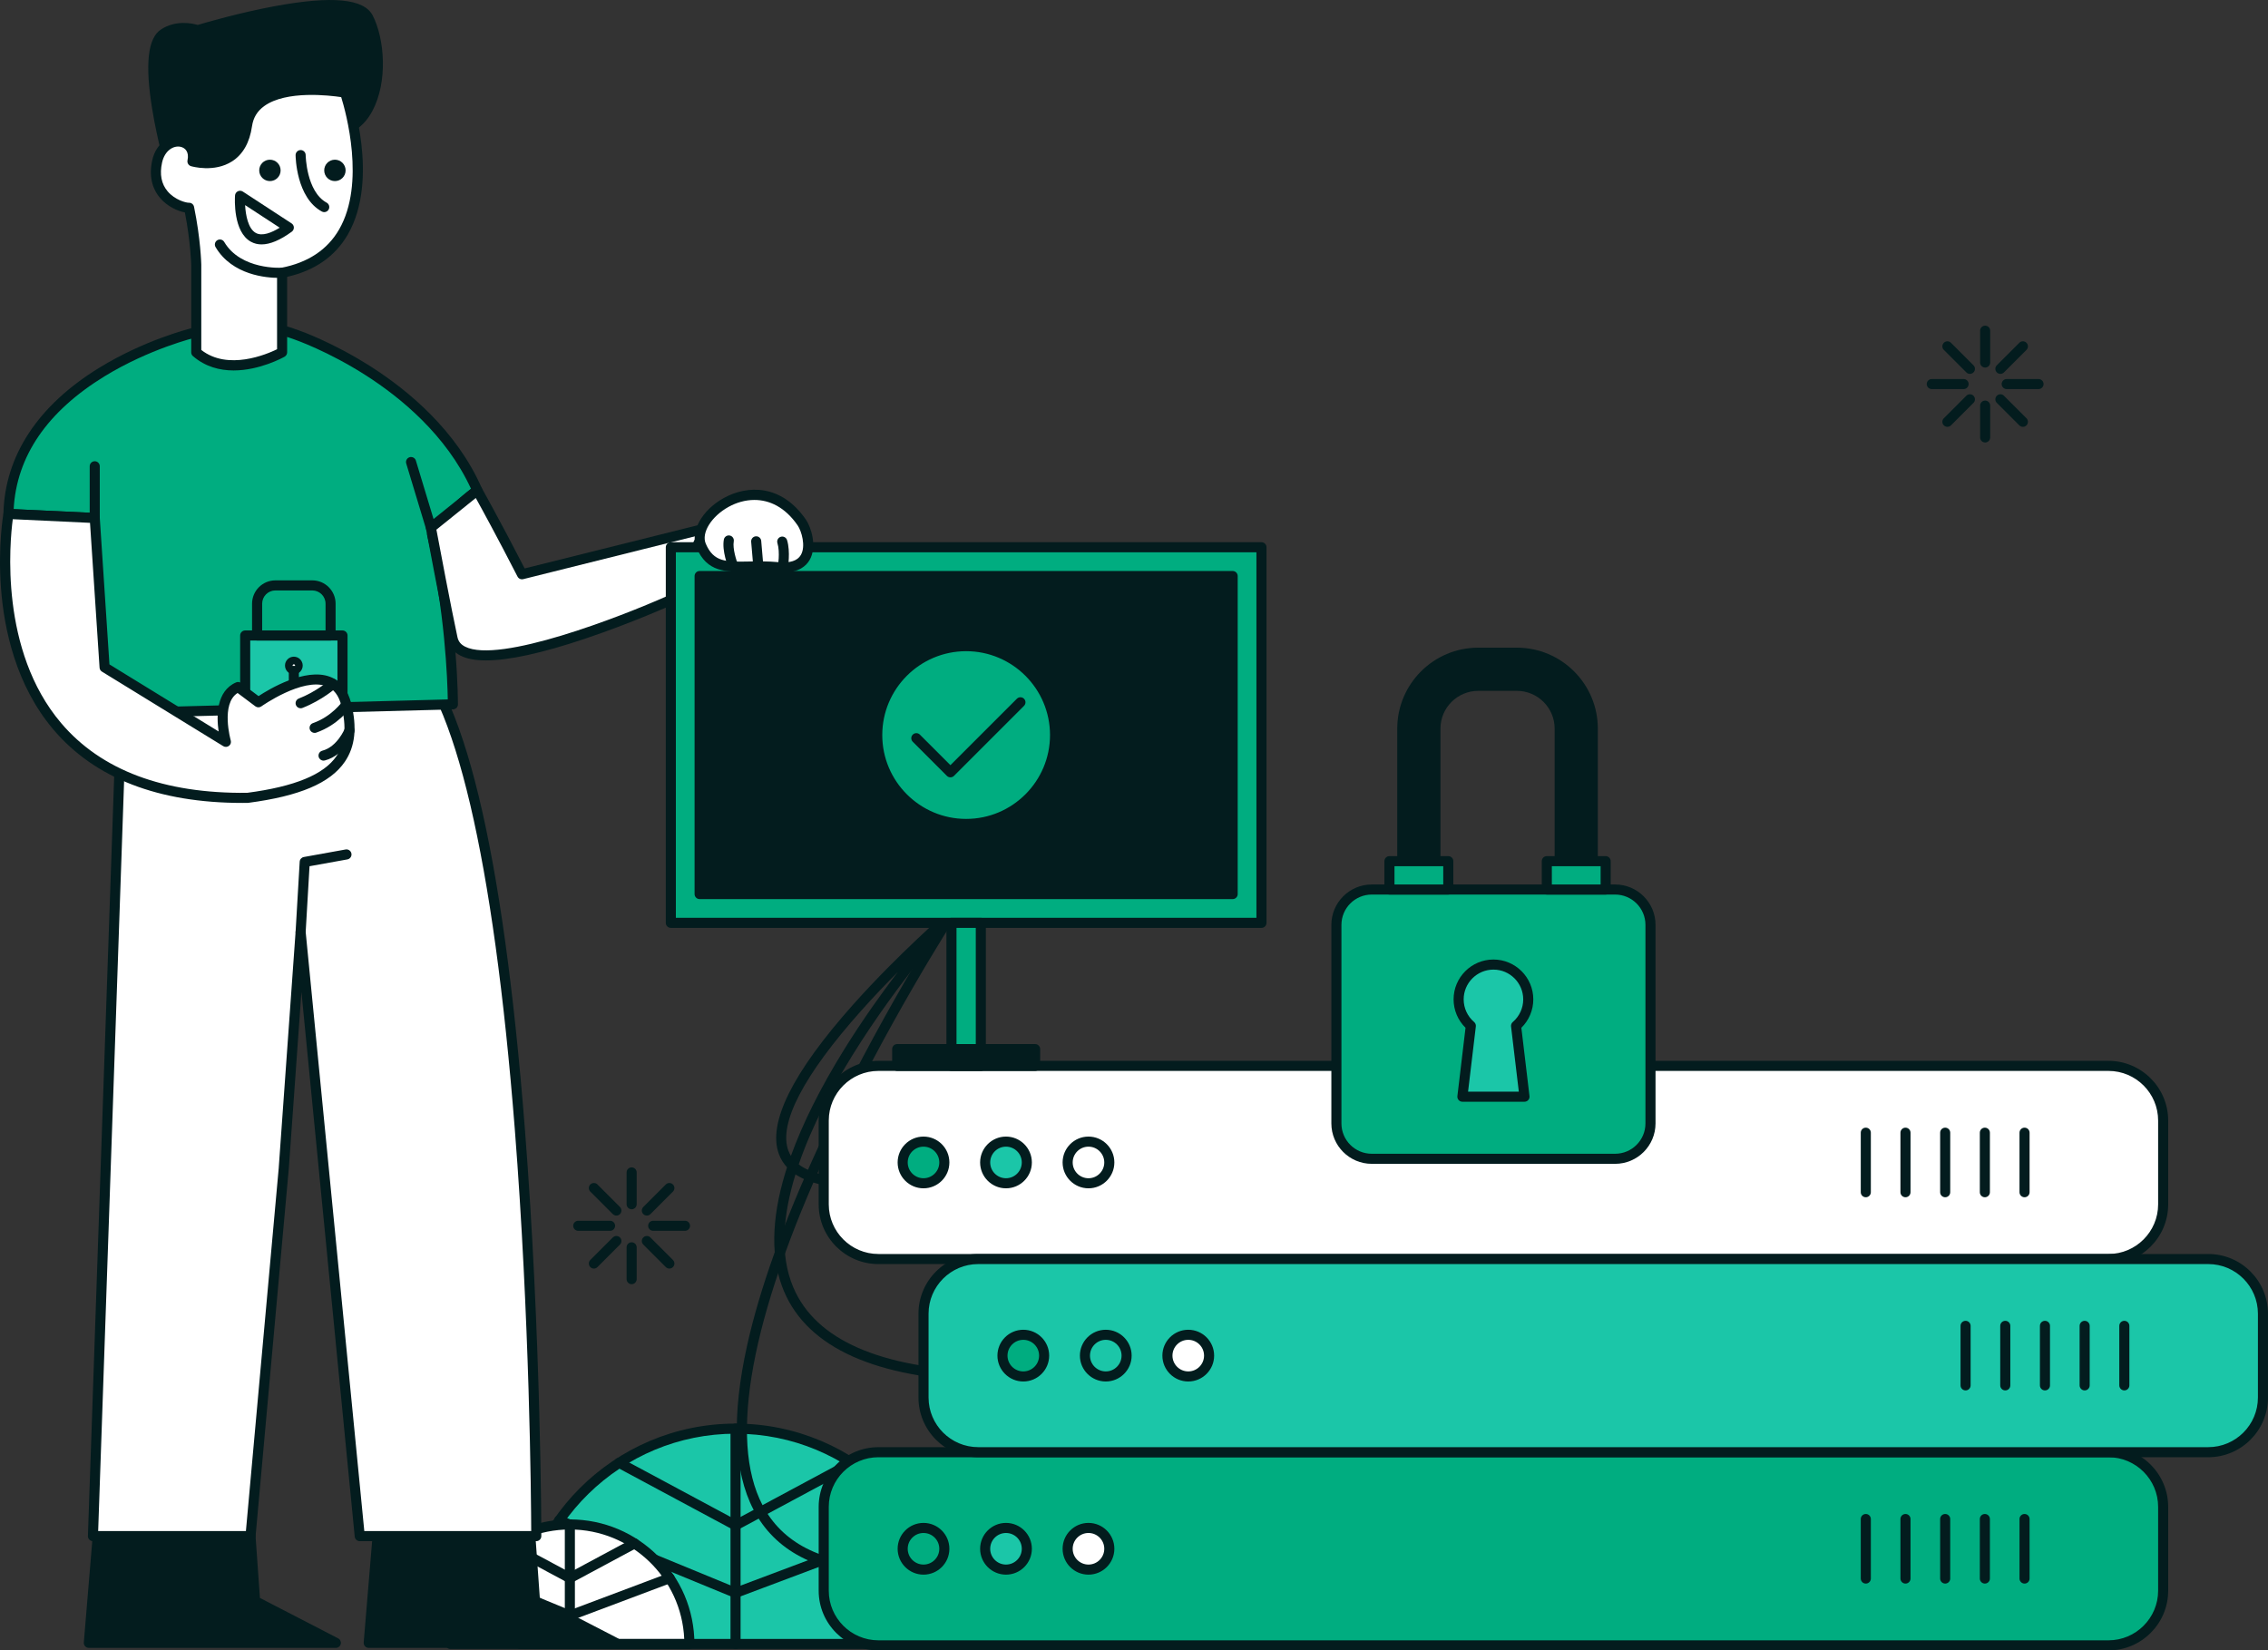<?xml version="1.0" encoding="UTF-8"?>
<svg id="Object" xmlns="http://www.w3.org/2000/svg" viewBox="0 0 1575.21 1146.4">
  <rect x="0" y="0" width="1575.21" height="1146.4" fill="#333333" stroke="none"/>
  <defs>
    <style>
      .cls-1 {
        fill: #1bc6a8;
      }

      .cls-2 {
        fill: #00ad80;
      }

      .cls-3 {
        fill: #fff;
      }

      .cls-4 {
        fill: #031c1e;
      }
    </style>
  </defs>
  <g id="Object-2" data-name="Object">
    <g>
      <g>
        <path class="cls-1" d="M361.31,1141.91h299.09c0-82.6-66.95-149.55-149.55-149.55-82.6,0-149.55,66.95-149.55,149.55Z"/>
        <path class="cls-4" d="M357.81,1141.91c0-84.39,68.66-153.05,153.05-153.05,84.39,0,153.05,68.66,153.05,153.05,0,1.93-1.57,3.5-3.5,3.5h-299.09c-1.93,0-3.5-1.57-3.5-3.5ZM510.86,995.87c-79.36,0-144.14,63.63-146.01,142.55h292.01c-1.87-78.92-66.64-142.55-146-142.55Z"/>
      </g>
      <path class="cls-4" d="M510.86,1145.41c1.93,0,3.5-1.57,3.5-3.5v-149.55c0-1.93-1.57-3.5-3.5-3.5s-3.5,1.57-3.5,3.5v149.55c0,1.93,1.57,3.5,3.5,3.5Z"/>
      <path class="cls-4" d="M510.86,1063.03c.57,0,1.14-.14,1.66-.42l80.88-43.43c1.7-.92,2.34-3.04,1.43-4.74-.92-1.7-3.04-2.34-4.74-1.43l-79.22,42.54-79.23-42.54c-1.71-.91-3.83-.27-4.74,1.43-.91,1.7-.27,3.83,1.43,4.74l80.89,43.43c.52.28,1.09.42,1.66.42Z"/>
      <path class="cls-4" d="M510.86,1109.94c.42,0,.83-.07,1.23-.22l124.83-46.91c1.81-.68,2.72-2.7,2.04-4.51-.68-1.81-2.7-2.73-4.51-2.04l-123.54,46.42-121.18-49.87c-1.78-.73-3.83.12-4.57,1.9-.74,1.79.12,3.83,1.9,4.57l122.45,50.39c.43.18.88.26,1.33.26Z"/>
    </g>
    <g>
      <g>
        <path class="cls-3" d="M312.79,1141.91h166c0-45.84-37.16-83-83-83-45.84,0-83,37.16-83,83Z"/>
        <path class="cls-4" d="M309.29,1141.91c0-47.7,38.8-86.5,86.5-86.5,47.7,0,86.5,38.8,86.5,86.5,0,1.93-1.57,3.5-3.5,3.5h-166c-1.93,0-3.5-1.57-3.5-3.5ZM395.79,1062.41c-42.66,0-77.59,33.78-79.42,76h158.85c-1.84-42.22-36.76-76-79.42-76Z"/>
      </g>
      <path class="cls-4" d="M395.79,1145.41c1.93,0,3.5-1.57,3.5-3.5v-83c0-1.93-1.57-3.5-3.5-3.5s-3.5,1.57-3.5,3.5v83c0,1.93,1.57,3.5,3.5,3.5Z"/>
      <path class="cls-4" d="M395.79,1099.69c.57,0,1.14-.14,1.66-.42l44.89-24.11c1.7-.92,2.34-3.04,1.43-4.74-.92-1.7-3.04-2.34-4.74-1.43l-43.23,23.22-43.24-23.22c-1.71-.91-3.83-.27-4.74,1.43-.91,1.7-.27,3.83,1.43,4.74l44.89,24.11c.52.28,1.09.42,1.66.42Z"/>
      <path class="cls-4" d="M395.79,1125.73c.42,0,.83-.07,1.23-.22l69.28-26.03c1.81-.68,2.72-2.7,2.04-4.51-.68-1.81-2.69-2.73-4.51-2.04l-67.99,25.55-66.69-27.44c-1.78-.74-3.83.12-4.57,1.9-.74,1.79.12,3.83,1.9,4.57l67.96,27.97c.43.18.88.26,1.33.26Z"/>
    </g>
    <g>
      <g>
        <path class="cls-4" d="M118.74,117.95s-23.87-82.26-4.99-94.57c10.93-7.13,23.52-2.38,23.52-2.38,0,0,106.1-32.68,118.46-8.67,12.36,24.01,8.91,75.68-21.98,79.01-30.89,3.33-77.47,41.82-77.47,41.82l-37.54-15.21Z"/>
        <path class="cls-4" d="M154.97,136.4l-37.54-15.21c-.99-.4-1.75-1.24-2.05-2.27-.06-.21-6.07-21.02-9.67-43.08-5.1-31.26-3.1-49.38,6.13-55.4,10.35-6.75,21.79-4.21,25.47-3.11,5.26-1.58,29.13-8.55,53.92-13.11,39.5-7.27,61.61-5.15,67.61,6.51,8.35,16.22,10.63,46.24-.26,66.44-5.62,10.43-14.08,16.53-24.46,17.65-29.49,3.18-75.15,40.66-75.61,41.04-.64.53-1.43.8-2.23.8-.44,0-.89-.08-1.31-.26ZM192.55,11.09c-27.55,5.07-53.99,13.17-54.25,13.25-.73.23-1.53.2-2.25-.07-.11-.04-11.14-4-20.39,2.03-11.96,7.8-2.84,58.03,5.97,89.04l34.05,13.79c8.69-6.97,49.05-38.2,77.69-41.28,8.1-.87,14.51-5.59,19.05-14.01,9.49-17.62,7.76-45.21.19-59.92-1.31-2.54-6.08-6.9-23.41-6.9-8.68,0-20.52,1.1-36.65,4.06ZM118.73,117.95h0s0,0,0,0Z"/>
      </g>
      <g>
        <polygon class="cls-4" points="68.36 1061.31 61.71 1141.15 233.27 1141.15 177.19 1112.16 173.98 1067.02 68.36 1061.31"/>
        <path class="cls-4" d="M59.13,1143.52c-.66-.72-.99-1.69-.91-2.66l6.65-79.84c.16-1.89,1.82-3.3,3.68-3.2l105.62,5.7c1.76.1,3.18,1.49,3.3,3.25l3.07,43.19,54.33,28.09c1.43.74,2.17,2.37,1.79,3.94-.38,1.57-1.79,2.67-3.4,2.67H61.71c-.98,0-1.91-.41-2.58-1.13ZM175.59,1115.27c-1.08-.56-1.8-1.64-1.88-2.86l-2.99-42.07-99.15-5.35-6.06,72.66h153.37s-43.29-22.38-43.29-22.38ZM177.18,1112.16h0,0Z"/>
      </g>
      <g>
        <polygon class="cls-4" points="262.74 1061.31 256.08 1141.15 427.65 1141.15 371.57 1112.16 368.36 1067.02 262.74 1061.31"/>
        <path class="cls-4" d="M253.51,1143.52c-.66-.72-.99-1.69-.91-2.66l6.65-79.84c.16-1.89,1.81-3.3,3.68-3.2l105.62,5.7c1.76.1,3.18,1.49,3.3,3.25l3.07,43.19,54.33,28.09c1.43.74,2.17,2.37,1.79,3.94-.38,1.57-1.79,2.67-3.4,2.67h-171.56c-.98,0-1.91-.41-2.58-1.13ZM369.96,1115.27c-1.08-.56-1.8-1.64-1.88-2.86l-2.99-42.07-99.15-5.35-6.06,72.66h153.37s-43.29-22.38-43.29-22.38ZM371.56,1112.16h0,0Z"/>
      </g>
      <g>
        <path class="cls-3" d="M84.82,480.86l-20.26,586.16h109.43s23.11-255.74,23.11-255.74l11.7-163.82,41.05,419.56h122.61s.18-548.43-91.96-618.39l-195.68,32.23Z"/>
        <path class="cls-4" d="M62.04,1069.45c-.66-.68-1.01-1.6-.98-2.55l20.26-586.16c.06-1.67,1.28-3.06,2.93-3.33l195.68-32.23c.94-.16,1.92.08,2.68.67,39.04,29.65,66.6,143.35,81.91,337.95,11.35,144.32,11.44,281.86,11.44,283.23,0,1.93-1.57,3.5-3.5,3.5h-122.61c-1.8,0-3.31-1.37-3.48-3.16l-37.02-378.4-8.76,122.63-23.11,255.74c-.16,1.8-1.67,3.19-3.49,3.19h-109.43c-.95,0-1.86-.39-2.52-1.07ZM193.6,811.02l11.7-163.82c.13-1.81,1.63-3.23,3.45-3.25,1.78-.03,3.35,1.35,3.53,3.16l40.74,416.4h115.93c-.09-22.34-1.09-147.98-11.41-279.22-14.77-187.78-41.73-302.46-77.99-331.96l-191.33,31.52-20.04,579.67h102.61s22.82-252.49,22.82-252.49Z"/>
      </g>
      <g>
        <path class="cls-2" d="M5.87,357c2.14-95.52,128.73-125.81,128.73-125.81,9.87-3.57,21.07-5.47,33.74-5.36,13.77.12,26.23,2.51,37.53,6.75h0s92.1,31.39,125.61,108.02c-17.81,13.18-31.34,30.51-31.35,30.52,14.7,61.03,14.42,118.13,14.42,118.13l-240.74,6.3s-13.29-68.01-8-135.74l-59.93-2.82Z"/>
        <path class="cls-4" d="M70.37,496.22c-.13-.67-12.85-66.84-8.32-133.08l-56.35-2.65c-1.9-.09-3.38-1.68-3.33-3.57.9-40.31,24.01-75.45,66.84-101.63,31.07-19,61.41-26.72,64.38-27.45,10.48-3.76,22.15-5.61,34.78-5.51,13.66.12,26.68,2.46,38.68,6.96,1.54.53,24.07,8.41,50.95,25.62,25.24,16.16,59.03,43.9,76.69,84.29.65,1.5.19,3.24-1.13,4.22-14.49,10.72-26.08,24.25-29.63,28.57,14.22,60.12,14.12,116.72,14.12,117.29,0,1.89-1.52,3.43-3.41,3.48l-240.74,6.3s-.06,0-.09,0c-1.67,0-3.11-1.18-3.43-2.83ZM296.71,371.94c-.25-1.04,0-2.14.65-2.98.55-.7,13.06-16.54,29.77-29.47-17.22-37.37-48.93-63.31-72.77-78.59-26.57-17.04-49.41-24.93-49.64-25.01-.03-.01-.07-.02-.1-.04-11.25-4.22-23.47-6.42-36.33-6.53-11.82-.1-22.78,1.63-32.52,5.15-.12.04-.25.08-.37.11-.31.07-31.62,7.72-62.7,26.76-39.94,24.47-61.19,55.51-63.21,92.31l56.47,2.66c.95.04,1.83.47,2.46,1.18.63.71.94,1.64.86,2.59-4.57,58.63,5.01,118.22,7.42,131.89l234.3-6.13c-.22-13.13-1.89-62.39-14.29-113.9Z"/>
      </g>
      <g>
        <path class="cls-3" d="M239.65,64.36s38.02,109.43-43.72,125.11v55.26s-36.09,20.33-59.63,0v-60.97s-.39-17.15-4.96-39.45c-5.18.24-27.67-7.2-22.2-32.11,4.38-19.93,28.14-17.08,24.53-.14,0,0,32.92,9.68,37.91-24.9s68.08-22.81,68.08-22.81Z"/>
        <path class="cls-4" d="M134.01,247.38c-.77-.66-1.21-1.63-1.21-2.65v-60.89c0-.16-.41-15.83-4.39-36.29-4.99-.9-12.27-4.14-17.37-10.19-3.99-4.73-8.15-13.07-5.33-25.92,2.85-12.97,13.05-18.09,21.2-16.33,5.65,1.22,10.91,6.11,10.62,14.18,4.41.72,13.02,1.31,19.94-3.16,5.73-3.69,9.3-10.25,10.64-19.48,1.13-7.82,4.97-14.12,11.42-18.74,20.08-14.39,59.11-7.32,60.77-7.01,1.24.23,2.25,1.11,2.66,2.29.86,2.48,20.85,61.18-1.37,99.68-8.78,15.21-22.96,25.1-42.16,29.43v52.42c0,1.26-.68,2.43-1.78,3.05-1.02.58-17.26,9.55-35.4,9.55-9.53,0-19.59-2.48-28.23-9.95ZM192.43,189.47c0-1.68,1.19-3.12,2.84-3.44,18.56-3.56,32.1-12.52,40.25-26.63,18.47-31.97,4.69-81.51,1.46-91.93-8.07-1.21-38.11-4.79-53.38,6.15-4.9,3.51-7.7,8.11-8.56,14.05-1.64,11.35-6.29,19.56-13.82,24.4-12.41,7.97-27.89,3.55-28.54,3.36-1.76-.52-2.82-2.3-2.44-4.09,1.25-5.87-1.67-8.68-4.81-9.36-4.85-1.05-11,2.45-12.88,10.99-1.77,8.08-.48,14.77,3.84,19.9,5.15,6.11,12.82,7.96,14.67,7.96.04,0,.07,0,.11,0,1.74-.08,3.24,1.11,3.59,2.79,4.59,22.34,5.02,39.36,5.04,40.15v59.31c18.54,14.52,45.5,3,52.63-.49v-53.13Z"/>
      </g>
      <circle class="cls-4" cx="187.47" cy="118.36" r="7.43"/>
      <path class="cls-4" d="M240.04,118.36c0,4.1-3.32,7.43-7.43,7.43-4.1,0-7.43-3.32-7.43-7.43,0-4.1,3.32-7.43,7.43-7.43,4.1,0,7.43,3.32,7.43,7.43Z"/>
      <path class="cls-4" d="M225.19,147.35c1.24,0,2.44-.66,3.08-1.83.92-1.7.3-3.82-1.4-4.75-14.14-7.69-14.57-32.83-14.57-33.08-.02-1.93-1.61-3.49-3.53-3.46-1.93.02-3.48,1.6-3.47,3.53.01,1.2.46,29.5,18.22,39.16.53.29,1.1.43,1.67.43Z"/>
      <path class="cls-4" d="M174.31,167.94c-12.41-6.83-11.24-29.6-11.07-32.17.08-1.24.82-2.34,1.93-2.9,1.11-.56,2.43-.48,3.48.2l33.86,22.1c.96.63,1.56,1.69,1.59,2.84.03,1.15-.51,2.24-1.43,2.92-8.06,5.89-15.09,8.84-21,8.84-2.68,0-5.14-.61-7.35-1.83ZM170.23,142.47c.39,7.03,2.12,16.41,7.46,19.35,4.44,2.44,10.9-.15,16.58-3.66l-24.04-15.69Z"/>
      <path class="cls-4" d="M193.5,193.04c1.51,0,2.46-.06,2.67-.08,1.93-.14,3.38-1.81,3.25-3.74-.14-1.93-1.82-3.38-3.73-3.25h0c-.28.02-28.4,1.69-39.95-17.89-.98-1.67-3.13-2.22-4.79-1.24-1.66.98-2.22,3.13-1.24,4.79,11.61,19.67,35.7,21.39,43.8,21.39Z"/>
      <g>
        <path class="cls-3" d="M314.3,443.37c-4.99-23.05-15.03-76.87-15.03-76.87l32.2-25.9s12.54,22.18,31.07,58.3l127.6-31.84-24.23,49.66s-143.43,64.45-151.61,26.65Z"/>
        <path class="cls-4" d="M319.91,455.46c-4.9-2.47-7.94-6.29-9.03-11.34h0c-4.94-22.83-14.95-76.43-15.05-76.97-.24-1.27.24-2.56,1.25-3.37l32.2-25.9c.8-.64,1.85-.9,2.85-.71,1.01.19,1.88.82,2.39,1.72.12.22,12.2,21.63,29.87,55.95l124.91-31.17c1.32-.33,2.71.14,3.57,1.19s1.02,2.51.43,3.74l-24.23,49.66c-.36.74-.96,1.32-1.71,1.66-.29.13-28.96,12.97-61.02,23.74-29.87,10.03-52.89,15.07-68.82,15.07-7.4,0-13.28-1.09-17.59-3.27ZM483.71,372.27l-120.32,30.02c-1.58.39-3.22-.35-3.96-1.8-14.05-27.38-24.74-46.9-28.99-54.57l-27.34,21.99c1.89,10.08,10.25,54.53,14.63,74.72l-3.42.74,3.42-.74c.64,2.97,2.34,5.06,5.34,6.57,23.66,11.95,108.13-20.85,140.26-35.16l20.38-41.77Z"/>
      </g>
      <path class="cls-4" d="M299.27,370c.33,0,.68-.05,1.01-.15,1.85-.56,2.9-2.51,2.34-4.36l-13.78-45.56c-.56-1.85-2.51-2.89-4.36-2.34-1.85.56-2.9,2.51-2.34,4.36l13.78,45.56c.46,1.51,1.85,2.49,3.35,2.49Z"/>
      <path class="cls-4" d="M65.8,363.32c1.93,0,3.5-1.57,3.5-3.5v-35.94c0-1.93-1.57-3.5-3.5-3.5s-3.5,1.57-3.5,3.5v35.94c0,1.93,1.57,3.5,3.5,3.5Z"/>
      <path class="cls-4" d="M208.8,650.95c1.84,0,3.38-1.44,3.49-3.29l2.69-45.96,26.28-4.74c1.9-.34,3.17-2.16,2.82-4.07s-2.16-3.17-4.07-2.82l-28.99,5.23c-1.59.29-2.78,1.63-2.87,3.24l-2.85,48.71c-.11,1.93,1.36,3.59,3.29,3.7.07,0,.14,0,.21,0Z"/>
      <g>
        <g>
          <rect class="cls-1" x="170.29" y="441.42" width="67.59" height="49.2" transform="translate(408.18 932.04) rotate(-180)"/>
          <path class="cls-4" d="M166.79,490.62v-49.2c0-1.93,1.57-3.5,3.5-3.5h67.59c1.93,0,3.5,1.57,3.5,3.5v49.2c0,1.93-1.57,3.5-3.5,3.5h-67.59c-1.93,0-3.5-1.57-3.5-3.5ZM234.38,444.92h-60.59s0,42.2,0,42.2h60.59s0-42.2,0-42.2Z"/>
        </g>
        <g>
          <circle class="cls-3" cx="204.09" cy="462.29" r="2.65"/>
          <path class="cls-4" d="M197.94,462.29c0-3.39,2.76-6.15,6.15-6.15s6.15,2.76,6.15,6.15-2.76,6.15-6.15,6.15-6.15-2.76-6.15-6.15ZM203.24,462.29c0,.47.38.85.85.85s.85-.38.85-.85c0-.47-.38-.85-.85-.85s-.85.38-.85.85Z"/>
        </g>
        <path class="cls-4" d="M204.09,479.21c1.93,0,3.5-1.57,3.5-3.5v-9.69c0-1.93-1.57-3.5-3.5-3.5s-3.5,1.57-3.5,3.5v9.69c0,1.93,1.57,3.5,3.5,3.5Z"/>
        <path class="cls-4" d="M175.07,441.42v-22.1c0-8.93,7.26-16.19,16.19-16.19h25.64c8.93,0,16.19,7.26,16.19,16.19v22.1c0,1.93-1.57,3.5-3.5,3.5h-51.03c-1.93,0-3.5-1.57-3.5-3.5ZM226.1,419.32c0-5.07-4.12-9.19-9.19-9.19h-25.64c-5.07,0-9.19,4.12-9.19,9.19v18.6s44.03,0,44.03,0v-18.6Z"/>
      </g>
      <g>
        <g>
          <path class="cls-3" d="M171.93,554.2C-29.3,556.55,5.87,357,5.87,357l59.93,2.82,6.84,103.72,84.26,51.77s-8.82-30.64,8.46-38.07l14.11,10.6s51.48-36.69,61.07,1.64c9.58,38.33-11.63,57.3-68.61,64.74Z"/>
          <path class="cls-4" d="M37.11,506.78C10.87,475.89,2.84,436.62.73,409.12c-2.28-29.68,1.53-51.8,1.69-52.73.31-1.73,1.86-2.98,3.61-2.89l59.93,2.82c1.78.08,3.21,1.49,3.33,3.27l6.72,101.91,75.84,46.59c-1.53-10.52-1.76-28.1,12.12-34.08,1.15-.5,2.48-.34,3.49.42l12.11,9.1c7.43-4.88,32.29-19.81,49.47-13.48,7.49,2.76,12.5,9.01,14.89,18.56,4.18,16.74,2.74,29.98-4.41,40.49-10.1,14.83-31.43,23.91-67.14,28.58-.14.02-.27.03-.41.03-1.19.01-2.36.02-3.53.02-58.44,0-102.61-17.13-131.32-50.94ZM233.73,525.16c5.96-8.76,7.08-20.16,3.41-34.85-1.82-7.27-5.26-11.75-10.52-13.69-16.52-6.1-44.84,13.85-45.12,14.06-1.24.88-2.91.86-4.13-.05l-12.35-9.27c-11.86,7.54-4.83,32.72-4.75,32.98.4,1.39-.09,2.88-1.25,3.75-1.15.87-2.72.95-3.95.2l-84.26-51.77c-.97-.59-1.59-1.62-1.66-2.75l-6.63-100.6-53.64-2.53c-2.11,15.96-9.3,91.15,33.6,141.64,27.84,32.76,71.31,49.05,129.21,48.42,33-4.34,53.3-12.69,62.05-25.55Z"/>
        </g>
        <path class="cls-4" d="M208.8,491.99c.43,0,.86-.08,1.28-.25,13.99-5.52,23.12-13.81,23.5-14.16,1.42-1.31,1.52-3.52.21-4.95-1.31-1.43-3.52-1.52-4.94-.22-.15.14-8.67,7.81-21.34,12.81-1.8.71-2.68,2.74-1.97,4.54.54,1.38,1.86,2.22,3.26,2.22Z"/>
        <path class="cls-4" d="M218.51,509.09c.38,0,.77-.06,1.15-.2,15.25-5.31,23.42-16.96,23.76-17.45,1.1-1.59.7-3.77-.9-4.87-1.59-1.1-3.76-.7-4.86.89h0c-.07.1-7.29,10.29-20.3,14.82-1.83.64-2.79,2.63-2.16,4.46.5,1.44,1.86,2.35,3.31,2.35Z"/>
        <path class="cls-4" d="M224.72,528.34c.29,0,.59-.04.88-.11,13.92-3.61,20.12-18.91,20.38-19.56.71-1.8-.17-3.83-1.96-4.54-1.8-.71-3.83.17-4.54,1.96-.07.18-5.22,12.67-15.64,15.37-1.87.49-2.99,2.4-2.51,4.27.41,1.58,1.83,2.62,3.39,2.62Z"/>
      </g>
    </g>
    <path class="cls-4" d="M609.27,1093.78c1.88,0,3.43-1.49,3.5-3.38.07-1.93-1.44-3.55-3.37-3.62-39.42-1.39-66.28-15.3-79.84-41.35-23.67-45.45-8.16-130.22,44.83-245.14,40.31-87.41,88.47-161.96,88.95-162.7,1.05-1.62.59-3.79-1.03-4.84-1.62-1.05-3.79-.59-4.84,1.03-.48.75-48.88,75.66-89.4,163.51-23.84,51.69-40.35,97.71-49.06,136.78-11.01,49.37-9.54,87.92,4.34,114.59,14.81,28.44,43.68,43.62,85.8,45.11.04,0,.08,0,.13,0Z"/>
    <path class="cls-4" d="M684.12,959.61c-75.98-2.29-122.94-23.35-139.59-62.62-9.32-21.98-9.03-49.64.85-82.21.4-1.31.81-2.62,1.24-3.95-2.49-2.68-4.36-5.72-5.63-9.13-8.03-21.62,9.43-56.71,51.91-104.31,31.1-34.84,64.88-64.06,65.21-64.35,1.4-1.21,3.5-1.12,4.79.21,1.29,1.33,1.33,3.43.08,4.8-.38.42-38.17,42.11-70.71,94.59-13.98,22.55-28.31,49.3-37.52,76.16,8.29,6.4,22.53,9.63,42.56,9.63,1.93,0,3.5,1.57,3.5,3.5s-1.57,3.5-3.5,3.5c-20.1,0-35.08-3.25-44.82-9.68-8.63,27.97-11.19,55.67-1.51,78.5,15.49,36.52,60.35,56.16,133.35,58.35,1.93.06,3.45,1.67,3.39,3.6-.06,1.9-1.61,3.39-3.5,3.39-.04,0-.07,0-.11,0ZM598.08,702.1c-40.01,44.84-57.49,78.44-50.53,97.16.47,1.27,1.07,2.48,1.78,3.63,8.15-22.61,20.56-47.42,37-73.94,12.42-20.03,25.6-38.51,37.22-53.78-8.19,8.22-16.93,17.36-25.47,26.93Z"/>
    <g>
      <path class="cls-4" d="M1378.76,255.31c1.93,0,3.5-1.57,3.5-3.5v-22.1c0-1.93-1.57-3.5-3.5-3.5s-3.5,1.57-3.5,3.5v22.1c0,1.93,1.57,3.5,3.5,3.5Z"/>
      <path class="cls-4" d="M1389.34,259.7c.9,0,1.79-.34,2.48-1.02l15.63-15.63c1.37-1.37,1.37-3.58,0-4.95-1.37-1.37-3.58-1.37-4.95,0l-15.63,15.63c-1.37,1.37-1.37,3.58,0,4.95.68.68,1.58,1.02,2.48,1.02Z"/>
      <path class="cls-4" d="M1393.73,270.28h22.1c1.93,0,3.5-1.57,3.5-3.5s-1.57-3.5-3.5-3.5h-22.1c-1.93,0-3.5,1.57-3.5,3.5s1.57,3.5,3.5,3.5Z"/>
      <path class="cls-4" d="M1404.97,296.49c.9,0,1.79-.34,2.48-1.02,1.37-1.37,1.37-3.58,0-4.95l-15.63-15.63c-1.37-1.37-3.58-1.37-4.95,0-1.37,1.37-1.37,3.58,0,4.95l15.63,15.63c.68.68,1.58,1.02,2.48,1.02Z"/>
      <path class="cls-4" d="M1378.76,307.35c1.93,0,3.5-1.57,3.5-3.5v-22.1c0-1.93-1.57-3.5-3.5-3.5s-3.5,1.57-3.5,3.5v22.1c0,1.93,1.57,3.5,3.5,3.5Z"/>
      <path class="cls-4" d="M1352.54,296.49c.9,0,1.79-.34,2.48-1.02l15.63-15.63c1.37-1.37,1.37-3.58,0-4.95-1.37-1.37-3.58-1.37-4.95,0l-15.63,15.63c-1.37,1.37-1.37,3.58,0,4.95.68.68,1.58,1.02,2.48,1.02Z"/>
      <path class="cls-4" d="M1341.69,270.28h22.1c1.93,0,3.5-1.57,3.5-3.5s-1.57-3.5-3.5-3.5h-22.1c-1.93,0-3.5,1.57-3.5,3.5s1.57,3.5,3.5,3.5Z"/>
      <path class="cls-4" d="M1368.17,259.7c.9,0,1.79-.34,2.48-1.02,1.37-1.37,1.37-3.58,0-4.95l-15.63-15.63c-1.37-1.37-3.58-1.37-4.95,0-1.37,1.37-1.37,3.58,0,4.95l15.63,15.63c.68.68,1.58,1.02,2.48,1.02Z"/>
    </g>
    <g>
      <path class="cls-4" d="M438.69,839.98c1.93,0,3.5-1.57,3.5-3.5v-22.1c0-1.93-1.57-3.5-3.5-3.5s-3.5,1.57-3.5,3.5v22.1c0,1.93,1.57,3.5,3.5,3.5Z"/>
      <path class="cls-4" d="M449.28,844.37c.9,0,1.79-.34,2.47-1.03l15.63-15.63c1.37-1.37,1.37-3.58,0-4.95-1.37-1.37-3.58-1.37-4.95,0l-15.63,15.63c-1.37,1.37-1.37,3.58,0,4.95.68.68,1.58,1.03,2.47,1.03Z"/>
      <path class="cls-4" d="M453.66,854.95h22.1c1.93,0,3.5-1.57,3.5-3.5s-1.57-3.5-3.5-3.5h-22.1c-1.93,0-3.5,1.57-3.5,3.5s1.57,3.5,3.5,3.5Z"/>
      <path class="cls-4" d="M464.9,881.17c.9,0,1.79-.34,2.47-1.03,1.37-1.37,1.37-3.58,0-4.95l-15.63-15.63c-1.37-1.37-3.58-1.37-4.95,0-1.37,1.37-1.37,3.58,0,4.95l15.63,15.63c.68.68,1.58,1.03,2.47,1.03Z"/>
      <path class="cls-4" d="M438.69,892.02c1.93,0,3.5-1.57,3.5-3.5v-22.1c0-1.93-1.57-3.5-3.5-3.5s-3.5,1.57-3.5,3.5v22.1c0,1.93,1.57,3.5,3.5,3.5Z"/>
      <path class="cls-4" d="M412.48,881.17c.9,0,1.79-.34,2.47-1.03l15.63-15.63c1.37-1.37,1.37-3.58,0-4.95-1.37-1.37-3.58-1.37-4.95,0l-15.63,15.63c-1.37,1.37-1.37,3.58,0,4.95.68.68,1.58,1.03,2.47,1.03Z"/>
      <path class="cls-4" d="M401.62,854.95h22.1c1.93,0,3.5-1.57,3.5-3.5s-1.57-3.5-3.5-3.5h-22.1c-1.93,0-3.5,1.57-3.5,3.5s1.57,3.5,3.5,3.5Z"/>
      <path class="cls-4" d="M428.11,844.37c.9,0,1.79-.34,2.47-1.03,1.37-1.37,1.37-3.58,0-4.95l-15.63-15.63c-1.37-1.37-3.58-1.37-4.95,0-1.37,1.37-1.37,3.58,0,4.95l15.63,15.63c.68.68,1.58,1.03,2.47,1.03Z"/>
    </g>
    <g>
      <g>
        <rect class="cls-3" x="572.1" y="740.38" width="930.3" height="134.17" rx="37.98" ry="37.98" transform="translate(2074.51 1614.93) rotate(-180)"/>
        <path class="cls-4" d="M568.6,836.57v-58.21c0-22.88,18.61-41.48,41.48-41.48h854.33c22.87,0,41.48,18.61,41.48,41.48v58.21c0,22.88-18.61,41.48-41.48,41.48h-854.33c-22.88,0-41.48-18.61-41.48-41.48ZM610.09,743.88c-19.01,0-34.48,15.47-34.48,34.48v58.21c0,19.01,15.47,34.48,34.48,34.48h854.33c19.01,0,34.48-15.47,34.48-34.48v-58.21c0-19.01-15.47-34.48-34.48-34.48h-854.33Z"/>
      </g>
      <path class="cls-4" d="M1406.12,831.64c1.93,0,3.5-1.57,3.5-3.5v-41.35c0-1.93-1.57-3.5-3.5-3.5s-3.5,1.57-3.5,3.5v41.35c0,1.93,1.57,3.5,3.5,3.5Z"/>
      <path class="cls-4" d="M1378.56,831.64c1.93,0,3.5-1.57,3.5-3.5v-41.35c0-1.93-1.57-3.5-3.5-3.5s-3.5,1.57-3.5,3.5v41.35c0,1.93,1.57,3.5,3.5,3.5Z"/>
      <path class="cls-4" d="M1351,831.64c1.93,0,3.5-1.57,3.5-3.5v-41.35c0-1.93-1.57-3.5-3.5-3.5s-3.5,1.57-3.5,3.5v41.35c0,1.93,1.57,3.5,3.5,3.5Z"/>
      <path class="cls-4" d="M1323.43,831.64c1.93,0,3.5-1.57,3.5-3.5v-41.35c0-1.93-1.57-3.5-3.5-3.5s-3.5,1.57-3.5,3.5v41.35c0,1.93,1.57,3.5,3.5,3.5Z"/>
      <path class="cls-4" d="M1295.87,831.64c1.93,0,3.5-1.57,3.5-3.5v-41.35c0-1.93-1.57-3.5-3.5-3.5s-3.5,1.57-3.5,3.5v41.35c0,1.93,1.57,3.5,3.5,3.5Z"/>
      <g>
        <circle class="cls-3" cx="755.99" cy="807.46" r="14.47"/>
        <path class="cls-4" d="M738.02,807.46c0-9.91,8.06-17.97,17.97-17.97s17.97,8.06,17.97,17.97-8.06,17.97-17.97,17.97-17.97-8.06-17.97-17.97ZM745.02,807.46c0,6.05,4.92,10.97,10.97,10.97s10.97-4.92,10.97-10.97-4.92-10.97-10.97-10.97-10.97,4.92-10.97,10.97Z"/>
      </g>
      <g>
        <circle class="cls-1" cx="698.7" cy="807.46" r="14.47"/>
        <path class="cls-4" d="M680.73,807.46c0-9.91,8.06-17.97,17.97-17.97s17.97,8.06,17.97,17.97c0,9.91-8.06,17.97-17.97,17.97s-17.97-8.06-17.97-17.97ZM687.73,807.46c0,6.05,4.92,10.97,10.97,10.97s10.97-4.92,10.97-10.97c0-6.05-4.92-10.97-10.97-10.97s-10.97,4.92-10.97,10.97Z"/>
      </g>
      <g>
        <circle class="cls-2" cx="641.41" cy="807.46" r="14.47"/>
        <path class="cls-4" d="M623.44,807.46c0-9.91,8.06-17.97,17.97-17.97s17.97,8.06,17.97,17.97c0,9.91-8.06,17.97-17.97,17.97s-17.97-8.06-17.97-17.97ZM630.44,807.46c0,6.05,4.92,10.97,10.97,10.97s10.97-4.92,10.97-10.97c0-6.05-4.92-10.97-10.97-10.97s-10.97,4.92-10.97,10.97Z"/>
      </g>
    </g>
    <g>
      <g>
        <rect class="cls-2" x="572.1" y="1008.73" width="930.3" height="134.17" rx="37.98" ry="37.98" transform="translate(2074.51 2151.63) rotate(-180)"/>
        <path class="cls-4" d="M568.6,1104.92v-58.21c0-22.88,18.61-41.48,41.48-41.48h854.33c22.87,0,41.48,18.61,41.48,41.48v58.21c0,22.88-18.61,41.48-41.48,41.48h-854.33c-22.88,0-41.48-18.61-41.48-41.48ZM610.09,1012.23c-19.01,0-34.48,15.47-34.48,34.48v58.21c0,19.01,15.47,34.48,34.48,34.48h854.33c19.01,0,34.48-15.47,34.48-34.48v-58.21c0-19.01-15.47-34.48-34.48-34.48h-854.33Z"/>
      </g>
      <path class="cls-4" d="M1406.12,1099.99c1.93,0,3.5-1.57,3.5-3.5v-41.35c0-1.93-1.57-3.5-3.5-3.5s-3.5,1.57-3.5,3.5v41.35c0,1.93,1.57,3.5,3.5,3.5Z"/>
      <path class="cls-4" d="M1378.56,1099.99c1.93,0,3.5-1.57,3.5-3.5v-41.35c0-1.93-1.57-3.5-3.5-3.5s-3.5,1.57-3.5,3.5v41.35c0,1.93,1.57,3.5,3.5,3.5Z"/>
      <path class="cls-4" d="M1351,1099.99c1.93,0,3.5-1.57,3.5-3.5v-41.35c0-1.93-1.57-3.5-3.5-3.5s-3.5,1.57-3.5,3.5v41.35c0,1.93,1.57,3.5,3.5,3.5Z"/>
      <path class="cls-4" d="M1323.43,1099.99c1.93,0,3.5-1.57,3.5-3.5v-41.35c0-1.93-1.57-3.5-3.5-3.5s-3.5,1.57-3.5,3.5v41.35c0,1.93,1.57,3.5,3.5,3.5Z"/>
      <path class="cls-4" d="M1295.87,1099.99c1.93,0,3.5-1.57,3.5-3.5v-41.35c0-1.93-1.57-3.5-3.5-3.5s-3.5,1.57-3.5,3.5v41.35c0,1.93,1.57,3.5,3.5,3.5Z"/>
      <g>
        <circle class="cls-3" cx="755.99" cy="1075.81" r="14.47"/>
        <path class="cls-4" d="M738.02,1075.81c0-9.91,8.06-17.97,17.97-17.97s17.97,8.06,17.97,17.97-8.06,17.97-17.97,17.97-17.97-8.06-17.97-17.97ZM745.02,1075.81c0,6.05,4.92,10.97,10.97,10.97s10.97-4.92,10.97-10.97-4.92-10.97-10.97-10.97-10.97,4.92-10.97,10.97Z"/>
      </g>
      <g>
        <circle class="cls-1" cx="698.7" cy="1075.81" r="14.47"/>
        <path class="cls-4" d="M680.73,1075.81c0-9.91,8.06-17.97,17.97-17.97s17.97,8.06,17.97,17.97c0,9.91-8.06,17.97-17.97,17.97s-17.97-8.06-17.97-17.97ZM687.73,1075.81c0,6.05,4.92,10.97,10.97,10.97s10.97-4.92,10.97-10.97c0-6.05-4.92-10.97-10.97-10.97s-10.97,4.92-10.97,10.97Z"/>
      </g>
      <g>
        <circle class="cls-2" cx="641.41" cy="1075.81" r="14.47"/>
        <path class="cls-4" d="M623.44,1075.81c0-9.91,8.06-17.97,17.97-17.97s17.97,8.06,17.97,17.97c0,9.91-8.06,17.97-17.97,17.97s-17.97-8.06-17.97-17.97ZM630.44,1075.81c0,6.05,4.92,10.97,10.97,10.97s10.97-4.92,10.97-10.97c0-6.05-4.92-10.97-10.97-10.97s-10.97,4.92-10.97,10.97Z"/>
      </g>
    </g>
    <g>
      <g>
        <rect class="cls-1" x="641.41" y="874.55" width="930.3" height="134.17" rx="37.98" ry="37.98" transform="translate(2213.12 1883.28) rotate(-180)"/>
        <path class="cls-4" d="M637.91,970.74v-58.21c0-22.88,18.61-41.48,41.48-41.48h854.33c22.87,0,41.48,18.61,41.48,41.48v58.21c0,22.88-18.61,41.48-41.48,41.48h-854.33c-22.88,0-41.48-18.61-41.48-41.48ZM679.4,878.05c-19.01,0-34.48,15.47-34.48,34.48v58.21c0,19.01,15.47,34.48,34.48,34.48h854.33c19.01,0,34.48-15.47,34.48-34.48v-58.21c0-19.01-15.47-34.48-34.48-34.48h-854.33Z"/>
      </g>
      <path class="cls-4" d="M1475.43,965.81c1.93,0,3.5-1.57,3.5-3.5v-41.35c0-1.93-1.57-3.5-3.5-3.5s-3.5,1.57-3.5,3.5v41.35c0,1.93,1.57,3.5,3.5,3.5Z"/>
      <path class="cls-4" d="M1447.87,965.81c1.93,0,3.5-1.57,3.5-3.5v-41.35c0-1.93-1.57-3.5-3.5-3.5s-3.5,1.57-3.5,3.5v41.35c0,1.93,1.57,3.5,3.5,3.5Z"/>
      <path class="cls-4" d="M1420.3,965.81c1.93,0,3.5-1.57,3.5-3.5v-41.35c0-1.93-1.57-3.5-3.5-3.5s-3.5,1.57-3.5,3.5v41.35c0,1.93,1.57,3.5,3.5,3.5Z"/>
      <path class="cls-4" d="M1392.74,965.81c1.93,0,3.5-1.57,3.5-3.5v-41.35c0-1.93-1.57-3.5-3.5-3.5s-3.5,1.57-3.5,3.5v41.35c0,1.93,1.57,3.5,3.5,3.5Z"/>
      <path class="cls-4" d="M1365.17,965.81c1.93,0,3.5-1.57,3.5-3.5v-41.35c0-1.93-1.57-3.5-3.5-3.5s-3.5,1.57-3.5,3.5v41.35c0,1.93,1.57,3.5,3.5,3.5Z"/>
      <g>
        <circle class="cls-3" cx="825.29" cy="941.64" r="14.47"/>
        <path class="cls-4" d="M807.32,941.64c0-9.91,8.06-17.97,17.97-17.97,9.91,0,17.97,8.06,17.97,17.97s-8.06,17.97-17.97,17.97c-9.91,0-17.97-8.06-17.97-17.97ZM814.32,941.64c0,6.05,4.92,10.97,10.97,10.97,6.05,0,10.97-4.92,10.97-10.97s-4.92-10.97-10.97-10.97c-6.05,0-10.97,4.92-10.97,10.97Z"/>
      </g>
      <g>
        <circle class="cls-1" cx="768.01" cy="941.64" r="14.47"/>
        <path class="cls-4" d="M750.03,941.64c0-9.91,8.06-17.97,17.97-17.97,9.91,0,17.97,8.06,17.97,17.97s-8.06,17.97-17.97,17.97c-9.91,0-17.97-8.06-17.97-17.97ZM757.03,941.64c0,6.05,4.92,10.97,10.97,10.97,6.05,0,10.97-4.92,10.97-10.97s-4.92-10.97-10.97-10.97c-6.05,0-10.97,4.92-10.97,10.97Z"/>
      </g>
      <g>
        <circle class="cls-2" cx="710.72" cy="941.64" r="14.47"/>
        <path class="cls-4" d="M692.75,941.64c0-9.91,8.06-17.97,17.97-17.97,9.91,0,17.97,8.06,17.97,17.97s-8.06,17.97-17.97,17.97c-9.91,0-17.97-8.06-17.97-17.97ZM699.75,941.64c0,6.05,4.92,10.97,10.97,10.97,6.05,0,10.97-4.92,10.97-10.97s-4.92-10.97-10.97-10.97c-6.05,0-10.97,4.92-10.97,10.97Z"/>
      </g>
    </g>
    <g>
      <path class="cls-4" d="M985.45,613.19c8.28,0,15-6.72,15-15v-92.08c0-14.46,11.77-26.23,26.23-26.23h26.85c14.46,0,26.23,11.77,26.23,26.23v92.08c0,8.28,6.72,15,15,15s15-6.72,15-15v-92.08c0-31-25.22-56.23-56.23-56.23h-26.85c-31,0-56.23,25.22-56.23,56.23v92.08c0,8.28,6.72,15,15,15Z"/>
      <g>
        <rect class="cls-2" x="928.18" y="617.88" width="218.14" height="187.04" rx="24.55" ry="24.55" transform="translate(2074.51 1422.8) rotate(-180)"/>
        <path class="cls-4" d="M924.68,780.37v-137.94c0-15.47,12.58-28.05,28.05-28.05h169.04c15.47,0,28.05,12.58,28.05,28.05v137.94c0,15.47-12.58,28.05-28.05,28.05h-169.04c-15.47,0-28.05-12.58-28.05-28.05ZM952.73,621.38c-11.61,0-21.05,9.44-21.05,21.05v137.94c0,11.61,9.44,21.05,21.05,21.05h169.04c11.61,0,21.05-9.44,21.05-21.05v-137.94c0-11.61-9.44-21.05-21.05-21.05h-169.04Z"/>
      </g>
      <g>
        <rect class="cls-2" x="1074.32" y="598.18" width="40.87" height="19.7" transform="translate(2189.52 1216.07) rotate(-180)"/>
        <path class="cls-4" d="M1070.82,617.88v-19.7c0-1.93,1.57-3.5,3.5-3.5h40.87c1.93,0,3.5,1.57,3.5,3.5v19.7c0,1.93-1.57,3.5-3.5,3.5h-40.87c-1.93,0-3.5-1.57-3.5-3.5ZM1111.69,601.69h-33.87s0,12.7,0,12.7h33.87s0-12.7,0-12.7Z"/>
      </g>
      <g>
        <rect class="cls-2" x="965.02" y="598.18" width="40.87" height="19.7" transform="translate(1970.9 1216.07) rotate(-180)"/>
        <path class="cls-4" d="M961.52,617.88v-19.7c0-1.93,1.57-3.5,3.5-3.5h40.87c1.93,0,3.5,1.57,3.5,3.5v19.7c0,1.93-1.57,3.5-3.5,3.5h-40.87c-1.93,0-3.5-1.57-3.5-3.5ZM1002.39,601.69h-33.87s0,12.7,0,12.7h33.87s0-12.7,0-12.7Z"/>
      </g>
      <g>
        <path class="cls-1" d="M1013.07,694.18c0-13.35,10.83-24.18,24.18-24.18s24.18,10.82,24.18,24.18c0,7.36-3.29,13.94-8.47,18.38l5.86,49.23h-43.13s5.86-49.23,5.86-49.23c-5.18-4.43-8.47-11.02-8.47-18.38Z"/>
        <path class="cls-4" d="M1013.07,764.11c-.66-.75-.98-1.75-.86-2.74l5.65-47.45c-5.29-5.19-8.29-12.29-8.29-19.74,0-15.26,12.42-27.68,27.68-27.68s27.68,12.42,27.68,27.68c0,7.46-3,14.55-8.29,19.74l5.65,47.45c.12.99-.19,1.99-.86,2.74s-1.62,1.18-2.62,1.18h-43.13c-1,0-1.95-.43-2.62-1.18ZM1049.48,712.98c-.14-1.16.31-2.31,1.2-3.07,4.61-3.94,7.25-9.67,7.25-15.72,0-11.4-9.28-20.68-20.68-20.68s-20.68,9.28-20.68,20.68c0,6.05,2.64,11.78,7.25,15.72.89.76,1.34,1.91,1.2,3.07l-5.4,45.31h35.25s-5.4-45.31-5.4-45.31Z"/>
      </g>
    </g>
    <g>
      <g>
        <rect class="cls-2" x="465.92" y="380.13" width="410.22" height="260.91" transform="translate(1342.05 1021.17) rotate(-180)"/>
        <path class="cls-4" d="M462.42,641.04v-260.91c0-1.93,1.57-3.5,3.5-3.5h410.22c1.93,0,3.5,1.57,3.5,3.5v260.91c0,1.93-1.57,3.5-3.5,3.5h-410.22c-1.93,0-3.5-1.57-3.5-3.5ZM872.63,383.63h-403.22s0,253.91,0,253.91h403.22s0-253.91,0-253.91Z"/>
      </g>
      <g>
        <rect class="cls-4" x="560.57" y="325.47" width="220.91" height="370.22" transform="translate(1181.61 -160.44) rotate(90)"/>
        <path class="cls-4" d="M482.41,621.04v-220.91c0-1.93,1.57-3.5,3.5-3.5h370.22c1.93,0,3.5,1.57,3.5,3.5v220.91c0,1.93-1.57,3.5-3.5,3.5h-370.22c-1.93,0-3.5-1.57-3.5-3.5ZM852.63,403.63h-363.22s0,213.91,0,213.91h363.22s0-213.91,0-213.91Z"/>
      </g>
      <g>
        <rect class="cls-2" x="660.83" y="641.04" width="20.39" height="99.34" transform="translate(1342.05 1381.41) rotate(-180)"/>
        <path class="cls-4" d="M657.33,740.38v-99.34c0-1.93,1.57-3.5,3.5-3.5h20.39c1.93,0,3.5,1.57,3.5,3.5v99.34c0,1.93-1.57,3.5-3.5,3.5h-20.39c-1.93,0-3.5-1.57-3.5-3.5ZM677.72,644.54h-13.39s0,92.34,0,92.34h13.39s0-92.34,0-92.34Z"/>
      </g>
      <g>
        <rect class="cls-4" x="623.13" y="728.72" width="95.8" height="11.65" transform="translate(1342.05 1469.1) rotate(-180)"/>
        <path class="cls-4" d="M619.63,740.38v-11.65c0-1.93,1.57-3.5,3.5-3.5h95.8c1.93,0,3.5,1.57,3.5,3.5v11.65c0,1.93-1.57,3.5-3.5,3.5h-95.8c-1.93,0-3.5-1.57-3.5-3.5ZM715.42,732.22h-88.8s0,4.65,0,4.65h88.8s0-4.65,0-4.65Z"/>
      </g>
    </g>
    <g>
      <g>
        <path class="cls-2" d="M732.78,510.58c0,34.1-27.65,61.75-61.75,61.75-34.1,0-61.75-27.65-61.75-61.75,0-34.1,27.65-61.75,61.75-61.75,34.1,0,61.75,27.65,61.75,61.75Z"/>
        <path class="cls-4" d="M671.02,575.83c-35.98,0-65.25-29.27-65.25-65.25s29.27-65.25,65.25-65.25c35.98,0,65.25,29.27,65.25,65.25s-29.27,65.25-65.25,65.25ZM671.02,452.33c-32.12,0-58.25,26.13-58.25,58.25,0,32.12,26.13,58.25,58.25,58.25,32.12,0,58.25-26.13,58.25-58.25,0-32.12-26.13-58.25-58.25-58.25Z"/>
      </g>
      <path class="cls-4" d="M660.11,539.95c-.9,0-1.79-.34-2.47-1.02l-23.69-23.69c-1.37-1.37-1.37-3.58,0-4.95,1.37-1.37,3.58-1.37,4.95,0l21.21,21.21,46.15-46.15c1.37-1.37,3.58-1.37,4.95,0,1.37,1.37,1.37,3.58,0,4.95l-48.63,48.63c-.68.68-1.58,1.02-2.47,1.02Z"/>
    </g>
    <g>
      <g>
        <path class="cls-3" d="M556.89,363c4.96,7.21,11.52,33.51-16.27,30.99-27.8-2.52-44.78,5.82-53.65-14.96-8.87-20.78,40.83-58.36,69.93-16.03Z"/>
        <path class="cls-4" d="M540.3,397.47c-7.5-.68-14.27-.55-20.25-.43-16.17.31-28.95.56-36.3-16.64-4.66-10.92,3.68-26.08,19.01-34.5,16.36-9,39.93-9.76,57.02,15.11h0c3.56,5.18,7.94,18.72,2.48,28.05-2.37,4.05-7.41,8.59-18.11,8.59-1.21,0-2.49-.06-3.84-.18ZM506.12,352.03c-12,6.6-19.16,18.1-15.94,25.62,5.49,12.86,14.1,12.69,29.73,12.39,6.16-.12,13.14-.26,21.02.46,7.79.71,12.93-.97,15.28-4.98,3.6-6.15.48-16.65-2.2-20.55,0,0,0,0,0,0-8.89-12.93-19.79-17.7-30.05-17.7-6.41,0-12.57,1.86-17.83,4.76ZM556.88,363h0s0,0,0,0Z"/>
      </g>
      <path class="cls-4" d="M543.72,397.65c1.67,0,3.15-1.2,3.44-2.9.08-.47,1.95-11.59-.52-19.57-.57-1.85-2.53-2.88-4.38-2.31-1.85.57-2.88,2.53-2.31,4.38,1.97,6.37.32,16.22.3,16.32-.33,1.9.95,3.71,2.86,4.04.2.03.4.05.6.05Z"/>
      <path class="cls-4" d="M526.7,396.95c.1,0,.2,0,.3-.01,1.93-.17,3.35-1.86,3.19-3.79l-1.5-17.43c-.17-1.93-1.85-3.36-3.79-3.19-1.93.17-3.35,1.86-3.19,3.79l1.5,17.43c.16,1.82,1.69,3.2,3.48,3.2Z"/>
      <path class="cls-4" d="M509.34,397.03c.44,0,.88-.08,1.31-.25,1.79-.72,2.66-2.76,1.94-4.55h0c-1.13-2.82-3.86-11.21-2.96-16.18.34-1.9-.92-3.72-2.82-4.07-1.89-.35-3.72.92-4.07,2.82-1.42,7.85,2.87,18.82,3.36,20.04.55,1.36,1.86,2.19,3.25,2.19Z"/>
    </g>
  </g>
</svg>